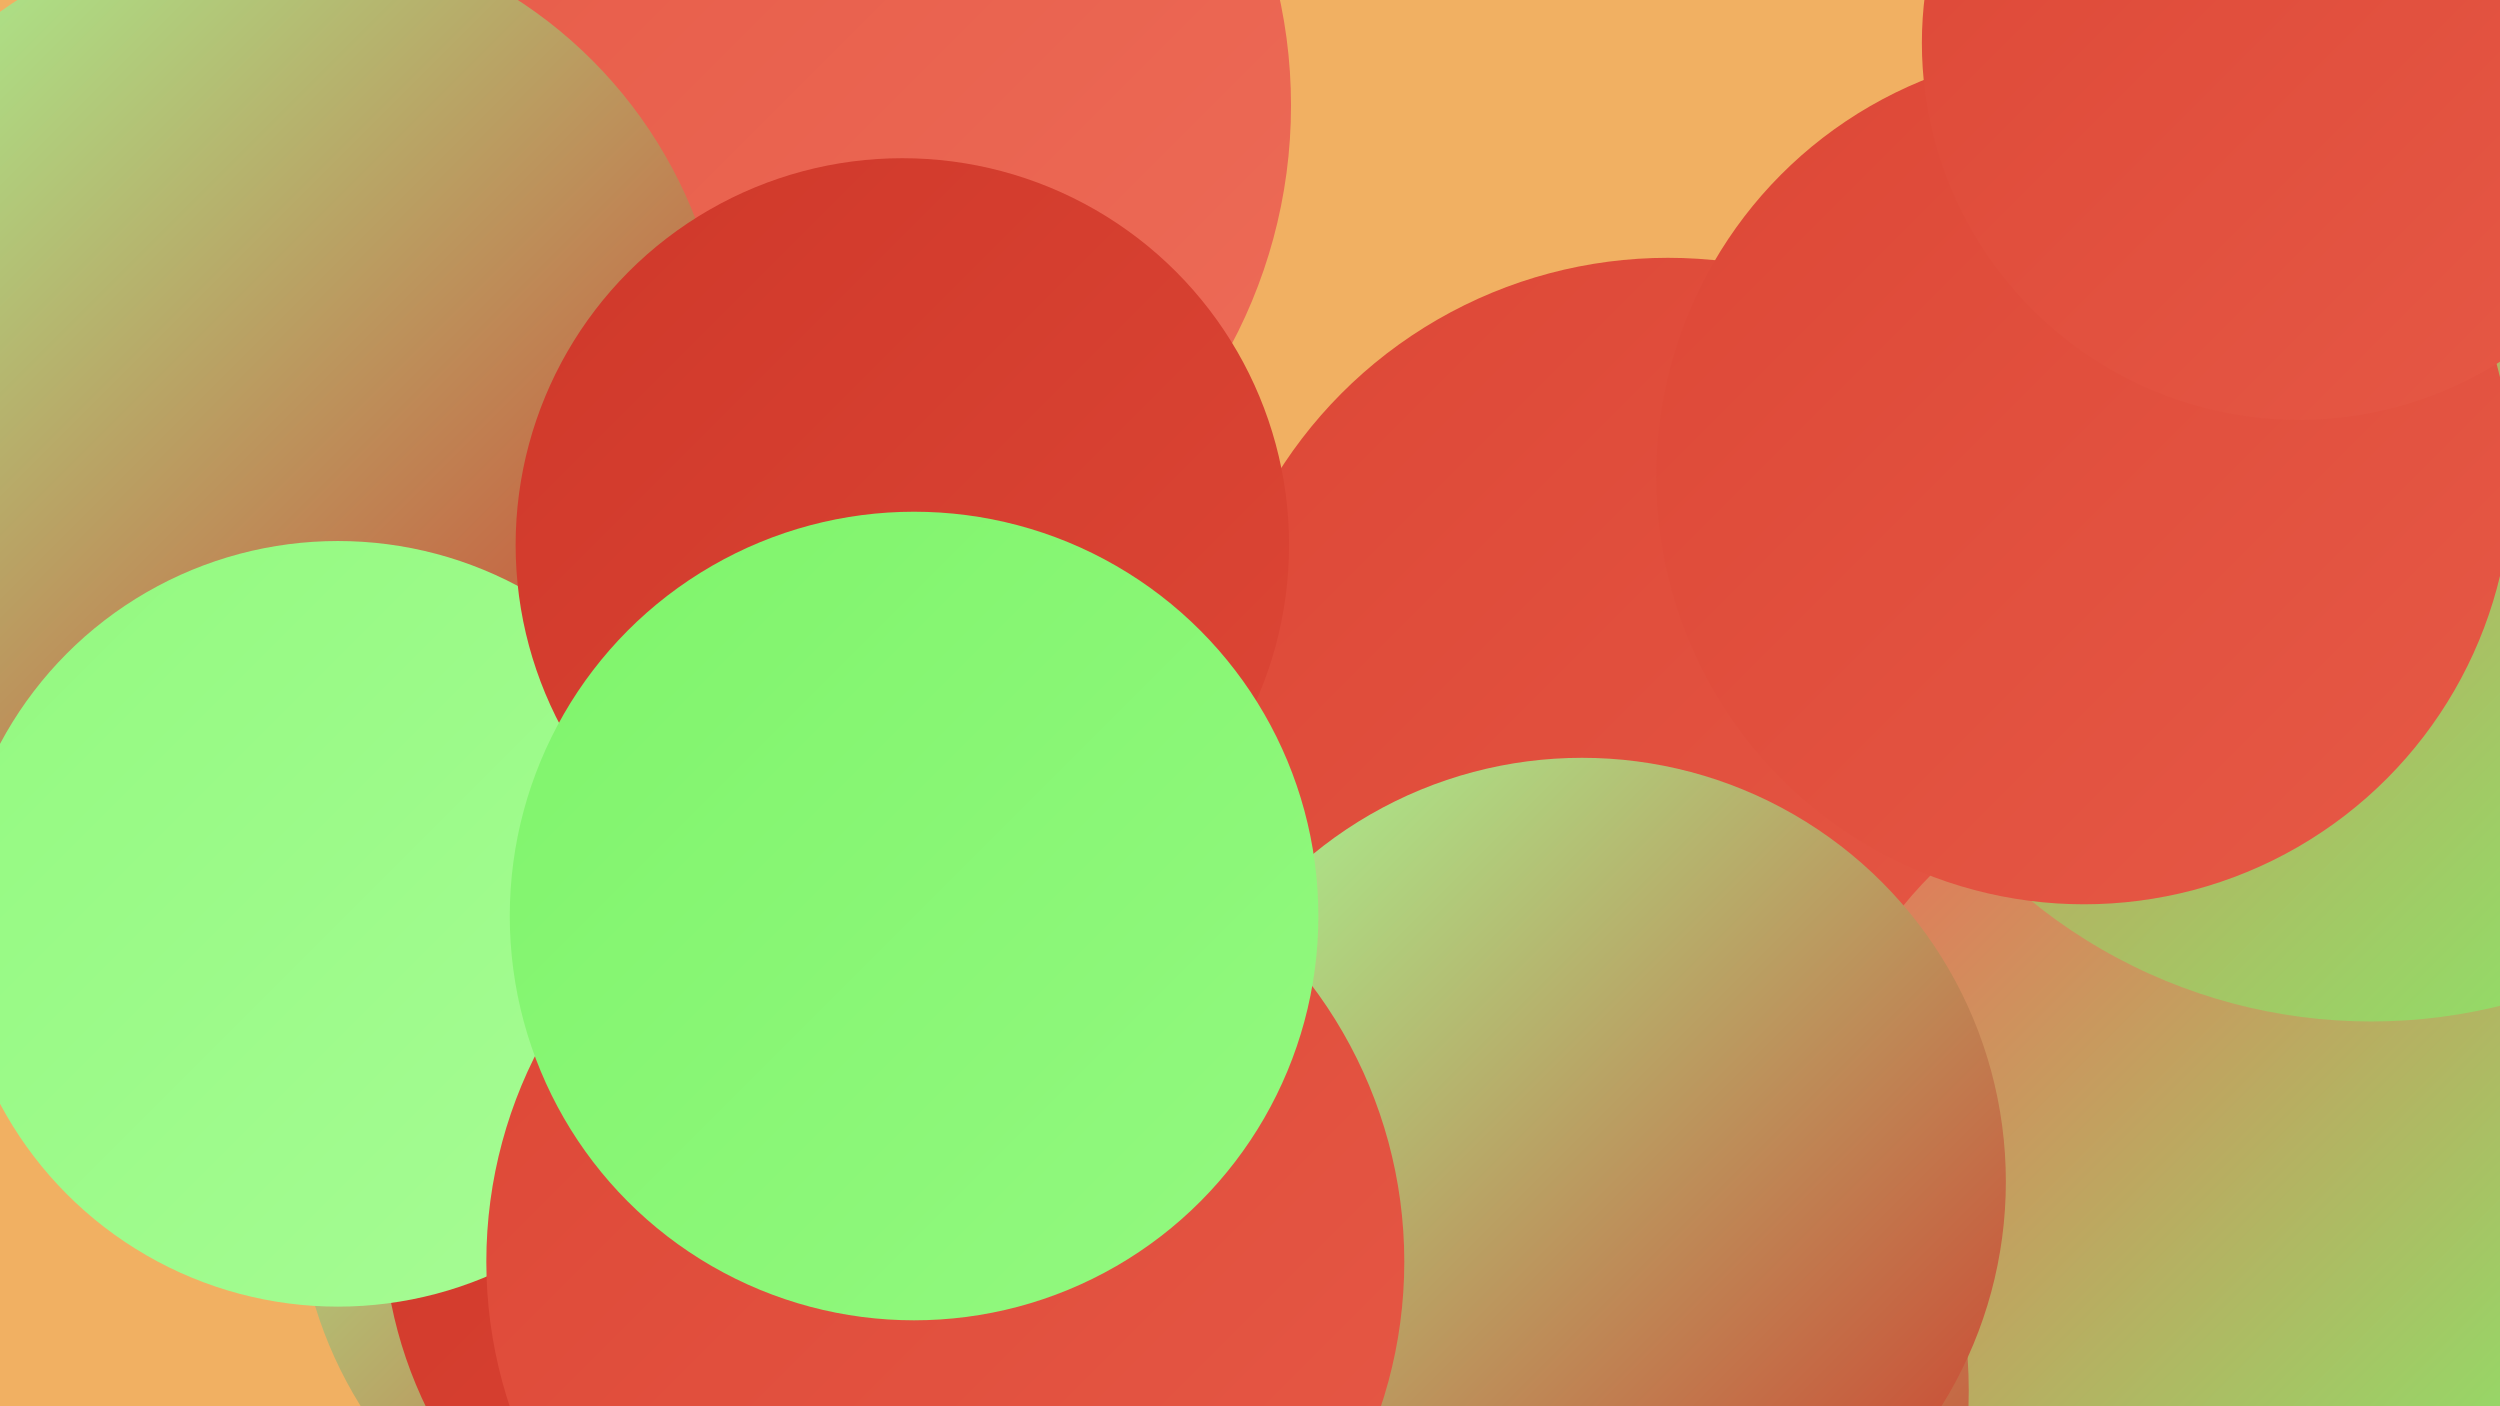 <?xml version="1.0" encoding="UTF-8"?><svg width="1280" height="720" xmlns="http://www.w3.org/2000/svg"><defs><linearGradient id="grad0" x1="0%" y1="0%" x2="100%" y2="100%"><stop offset="0%" style="stop-color:#cf382a;stop-opacity:1" /><stop offset="100%" style="stop-color:#dd4736;stop-opacity:1" /></linearGradient><linearGradient id="grad1" x1="0%" y1="0%" x2="100%" y2="100%"><stop offset="0%" style="stop-color:#dd4736;stop-opacity:1" /><stop offset="100%" style="stop-color:#e65946;stop-opacity:1" /></linearGradient><linearGradient id="grad2" x1="0%" y1="0%" x2="100%" y2="100%"><stop offset="0%" style="stop-color:#e65946;stop-opacity:1" /><stop offset="100%" style="stop-color:#ed6c58;stop-opacity:1" /></linearGradient><linearGradient id="grad3" x1="0%" y1="0%" x2="100%" y2="100%"><stop offset="0%" style="stop-color:#ed6c58;stop-opacity:1" /><stop offset="100%" style="stop-color:#7ff46b;stop-opacity:1" /></linearGradient><linearGradient id="grad4" x1="0%" y1="0%" x2="100%" y2="100%"><stop offset="0%" style="stop-color:#7ff46b;stop-opacity:1" /><stop offset="100%" style="stop-color:#93f980;stop-opacity:1" /></linearGradient><linearGradient id="grad5" x1="0%" y1="0%" x2="100%" y2="100%"><stop offset="0%" style="stop-color:#93f980;stop-opacity:1" /><stop offset="100%" style="stop-color:#a7fc95;stop-opacity:1" /></linearGradient><linearGradient id="grad6" x1="0%" y1="0%" x2="100%" y2="100%"><stop offset="0%" style="stop-color:#a7fc95;stop-opacity:1" /><stop offset="100%" style="stop-color:#cf382a;stop-opacity:1" /></linearGradient></defs><rect width="1280" height="720" fill="#f1b062" /><circle cx="613" cy="464" r="224" fill="url(#grad1)" /><circle cx="847" cy="525" r="222" fill="url(#grad4)" /><circle cx="928" cy="590" r="207" fill="url(#grad4)" /><circle cx="424" cy="529" r="284" fill="url(#grad5)" /><circle cx="298" cy="327" r="216" fill="url(#grad3)" /><circle cx="854" cy="368" r="236" fill="url(#grad1)" /><circle cx="1147" cy="605" r="223" fill="url(#grad3)" /><circle cx="1214" cy="247" r="276" fill="url(#grad3)" /><circle cx="367" cy="606" r="215" fill="url(#grad6)" /><circle cx="766" cy="712" r="242" fill="url(#grad6)" /><circle cx="417" cy="624" r="221" fill="url(#grad0)" /><circle cx="400" cy="54" r="261" fill="url(#grad2)" /><circle cx="137" cy="197" r="235" fill="url(#grad6)" /><circle cx="810" cy="605" r="217" fill="url(#grad6)" /><circle cx="173" cy="473" r="196" fill="url(#grad5)" /><circle cx="484" cy="646" r="235" fill="url(#grad1)" /><circle cx="462" cy="279" r="198" fill="url(#grad0)" /><circle cx="1067" cy="244" r="219" fill="url(#grad1)" /><circle cx="1177" cy="22" r="193" fill="url(#grad1)" /><circle cx="468" cy="469" r="207" fill="url(#grad4)" /></svg>
